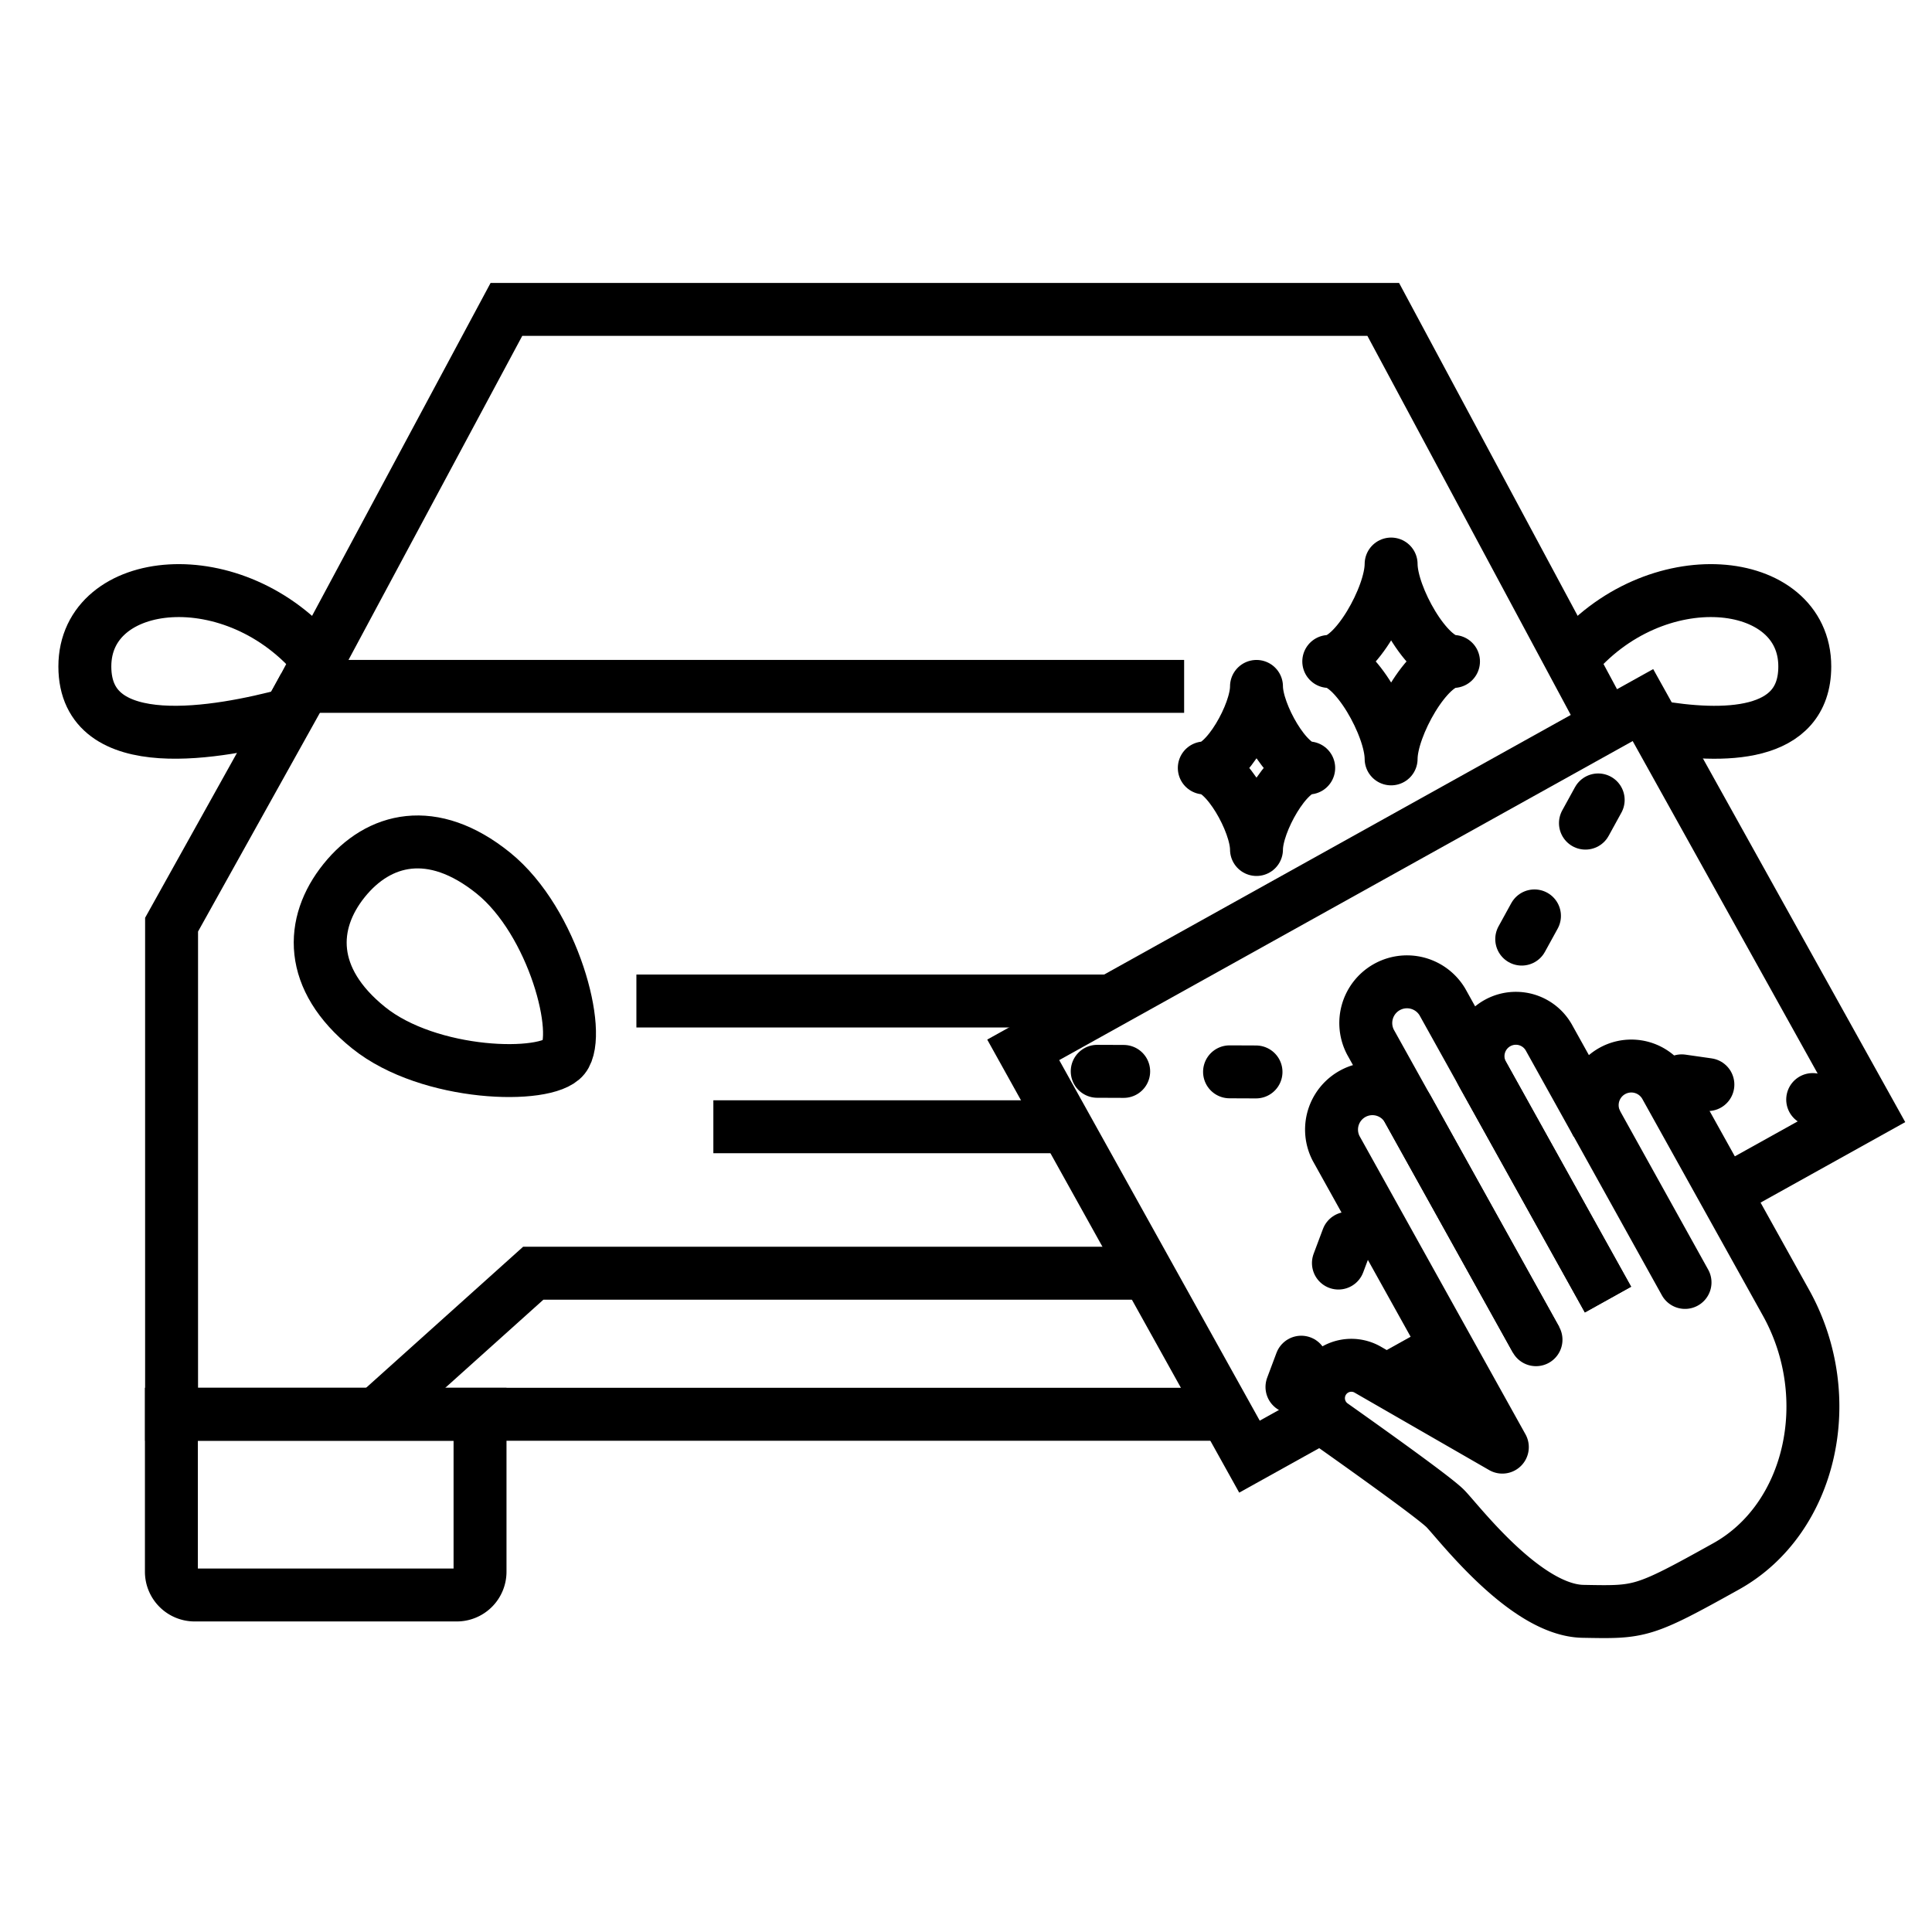 <svg xmlns="http://www.w3.org/2000/svg" width="73" height="73" viewBox="0 0 73 73">
  <g id="グループ_15663" data-name="グループ 15663" transform="translate(-371 -1154)">
    <circle id="楕円形_12" data-name="楕円形 12" cx="36.5" cy="36.5" r="36.5" transform="translate(371 1154)" fill="rgba(240,240,240,0)"/>
    <g id="グループ_16197" data-name="グループ 16197" transform="translate(-583.349 -4480.101)">
      <path id="パス_8198" data-name="パス 8198" d="M9.322,15.216C6.182,11.382.5,11.986.5,15.454s5.1,2.511,7.7,1.814" transform="translate(957.055 5643.829)" fill="none" stroke="#000" stroke-miterlimit="10" stroke-width="2"/>
      <path id="パス_8199" data-name="パス 8199" d="M15,54.824h-9.9a.879.879,0,0,1-.879-.879v-5.95H15.883v5.95A.879.879,0,0,1,15,54.824Z" transform="translate(956.604 5639.543)" fill="none" stroke="#000" stroke-miterlimit="10" stroke-width="2"/>
      <path id="パス_8200" data-name="パス 8200" d="M17.154,24.565c2.292,1.846,3.375,6.094,2.67,6.969-.67.832-5.086.724-7.379-1.122s-2.223-3.948-.923-5.563S14.862,22.719,17.154,24.565Z" transform="translate(955.831 5642.521)" fill="none" stroke="#000" stroke-miterlimit="10" stroke-width="2"/>
      <path id="パス_8201" data-name="パス 8201" d="M58.919,15.82,50.7.5H17.57L9.932,14.744H43.177" transform="translate(955.914 5645.292)" fill="none" stroke="#000" stroke-miterlimit="10" stroke-width="2"/>
      <path id="パス_8202" data-name="パス 8202" d="M44.439,44.208H4.228v-18.5l5.014-9" transform="translate(956.604 5643.331)" fill="none" stroke="#000" stroke-miterlimit="10" stroke-width="2"/>
      <path id="パス_8203" data-name="パス 8203" d="M42.344,41.932H18.959l-5.933,5.329" transform="translate(955.539 5640.277)" fill="none" stroke="#000" stroke-miterlimit="10" stroke-width="2"/>
      <path id="パス_8204" data-name="パス 8204" d="M64.4,15.216c3.14-3.834,8.822-3.23,8.822.238,0,2.695-3.076,2.719-5.668,2.268" transform="translate(949.32 5643.829)" fill="none" stroke="#000" stroke-miterlimit="10" stroke-width="2"/>
      <line id="線_63" data-name="線 63" x1="13.199" transform="translate(981.303 5676.675)" fill="none" stroke="#000" stroke-miterlimit="10" stroke-width="2"/>
      <path id="パス_8205" data-name="パス 8205" d="M42.142,30.23H24.21" transform="translate(954.185 5641.694)" fill="none" stroke="#000" stroke-miterlimit="10" stroke-width="2"/>
      <path id="パス_8206" data-name="パス 8206" d="M64.882,34.966,63.07,31.708a1.43,1.43,0,1,0-2.5,1.391L65.3,41.6" transform="translate(949.806 5641.604)" fill="none" stroke="#000" stroke-miterlimit="10" stroke-width="2"/>
      <path id="パス_8207" data-name="パス 8207" d="M61.994,42.922,55.739,31.68a1.557,1.557,0,0,1,2.72-1.514l6.255,11.242" transform="translate(950.393 5641.798)" fill="none" stroke="#000" stroke-miterlimit="10" stroke-width="2"/>
      <path id="パス_8208" data-name="パス 8208" d="M61.752,43.364,56.9,34.636a1.545,1.545,0,0,0-2.7,1.5l6.28,11.287-5.065-2.915A1.243,1.243,0,0,0,54.074,46.6c1.413,1,3.885,2.765,4.26,3.152.53.548,3.032,3.837,5.195,3.876s2.244.063,5.408-1.7c3.216-1.79,4.257-6.373,2.262-9.959l-4.562-8.2a1.478,1.478,0,0,0-2.583,1.437L67.383,41.2" transform="translate(950.634 5641.357)" fill="none" stroke="#000" stroke-linecap="round" stroke-linejoin="round" stroke-miterlimit="10" stroke-width="2"/>
      <path id="パス_8209" data-name="パス 8209" d="M52.188,44.349l-2.8,1.557L40.839,30.535,64.255,17.508l8.551,15.37-5.47,3.043" transform="translate(952.172 5643.234)" fill="none" stroke="#000" stroke-miterlimit="10" stroke-width="2"/>
      <line id="線_64" data-name="線 64" x1="2.272" y2="1.264" transform="translate(1006.733 5684.999)" fill="none" stroke="#000" stroke-miterlimit="10" stroke-width="2"/>
      <line id="線_66" data-name="線 66" x2="5.521" y2="0.789" transform="translate(1017.891 5674.94)" fill="none" stroke="#000" stroke-linecap="round" stroke-miterlimit="10" stroke-width="2" stroke-dasharray="1 4"/>
      <line id="線_68" data-name="線 68" x2="8.749" y2="0.035" transform="translate(995.807 5674.58)" fill="none" stroke="#000" stroke-linecap="round" stroke-miterlimit="10" stroke-width="2" stroke-dasharray="1 4"/>
      <line id="線_71" data-name="線 71" x1="2.366" y2="6.31" transform="translate(1002.906 5680.889)" fill="none" stroke="#000" stroke-linecap="round" stroke-miterlimit="10" stroke-width="2" stroke-dasharray="1 4"/>
      <line id="線_74" data-name="線 74" x1="3.92" y2="7.135" transform="translate(1010.816 5664.326)" fill="none" stroke="#000" stroke-linecap="round" stroke-miterlimit="10" stroke-width="2" stroke-dasharray="1 4"/>
      <path id="パス_8210" data-name="パス 8210" d="M47.223,22.247c.818,0,1.972,2.061,1.972,3.081,0-1.021,1.157-3.081,1.973-3.081-.817,0-1.973-2.061-1.973-3.081C49.2,20.187,48.041,22.247,47.223,22.247Z" transform="translate(952.63 5640.871)" fill="none" stroke="#000" stroke-linecap="square" stroke-linejoin="round" stroke-width="2"/>
      <path id="パス_8211" data-name="パス 8211" d="M47.223,22.847c.977,0,2.356,2.462,2.356,3.681,0-1.219,1.382-3.681,2.357-3.681-.975,0-2.357-2.462-2.357-3.681C49.579,20.385,48.2,22.847,47.223,22.847Z" transform="translate(957.333 5636.247)" fill="none" stroke="#000" stroke-linecap="square" stroke-linejoin="round" stroke-width="2"/>
    </g>
  </g>
</svg>
